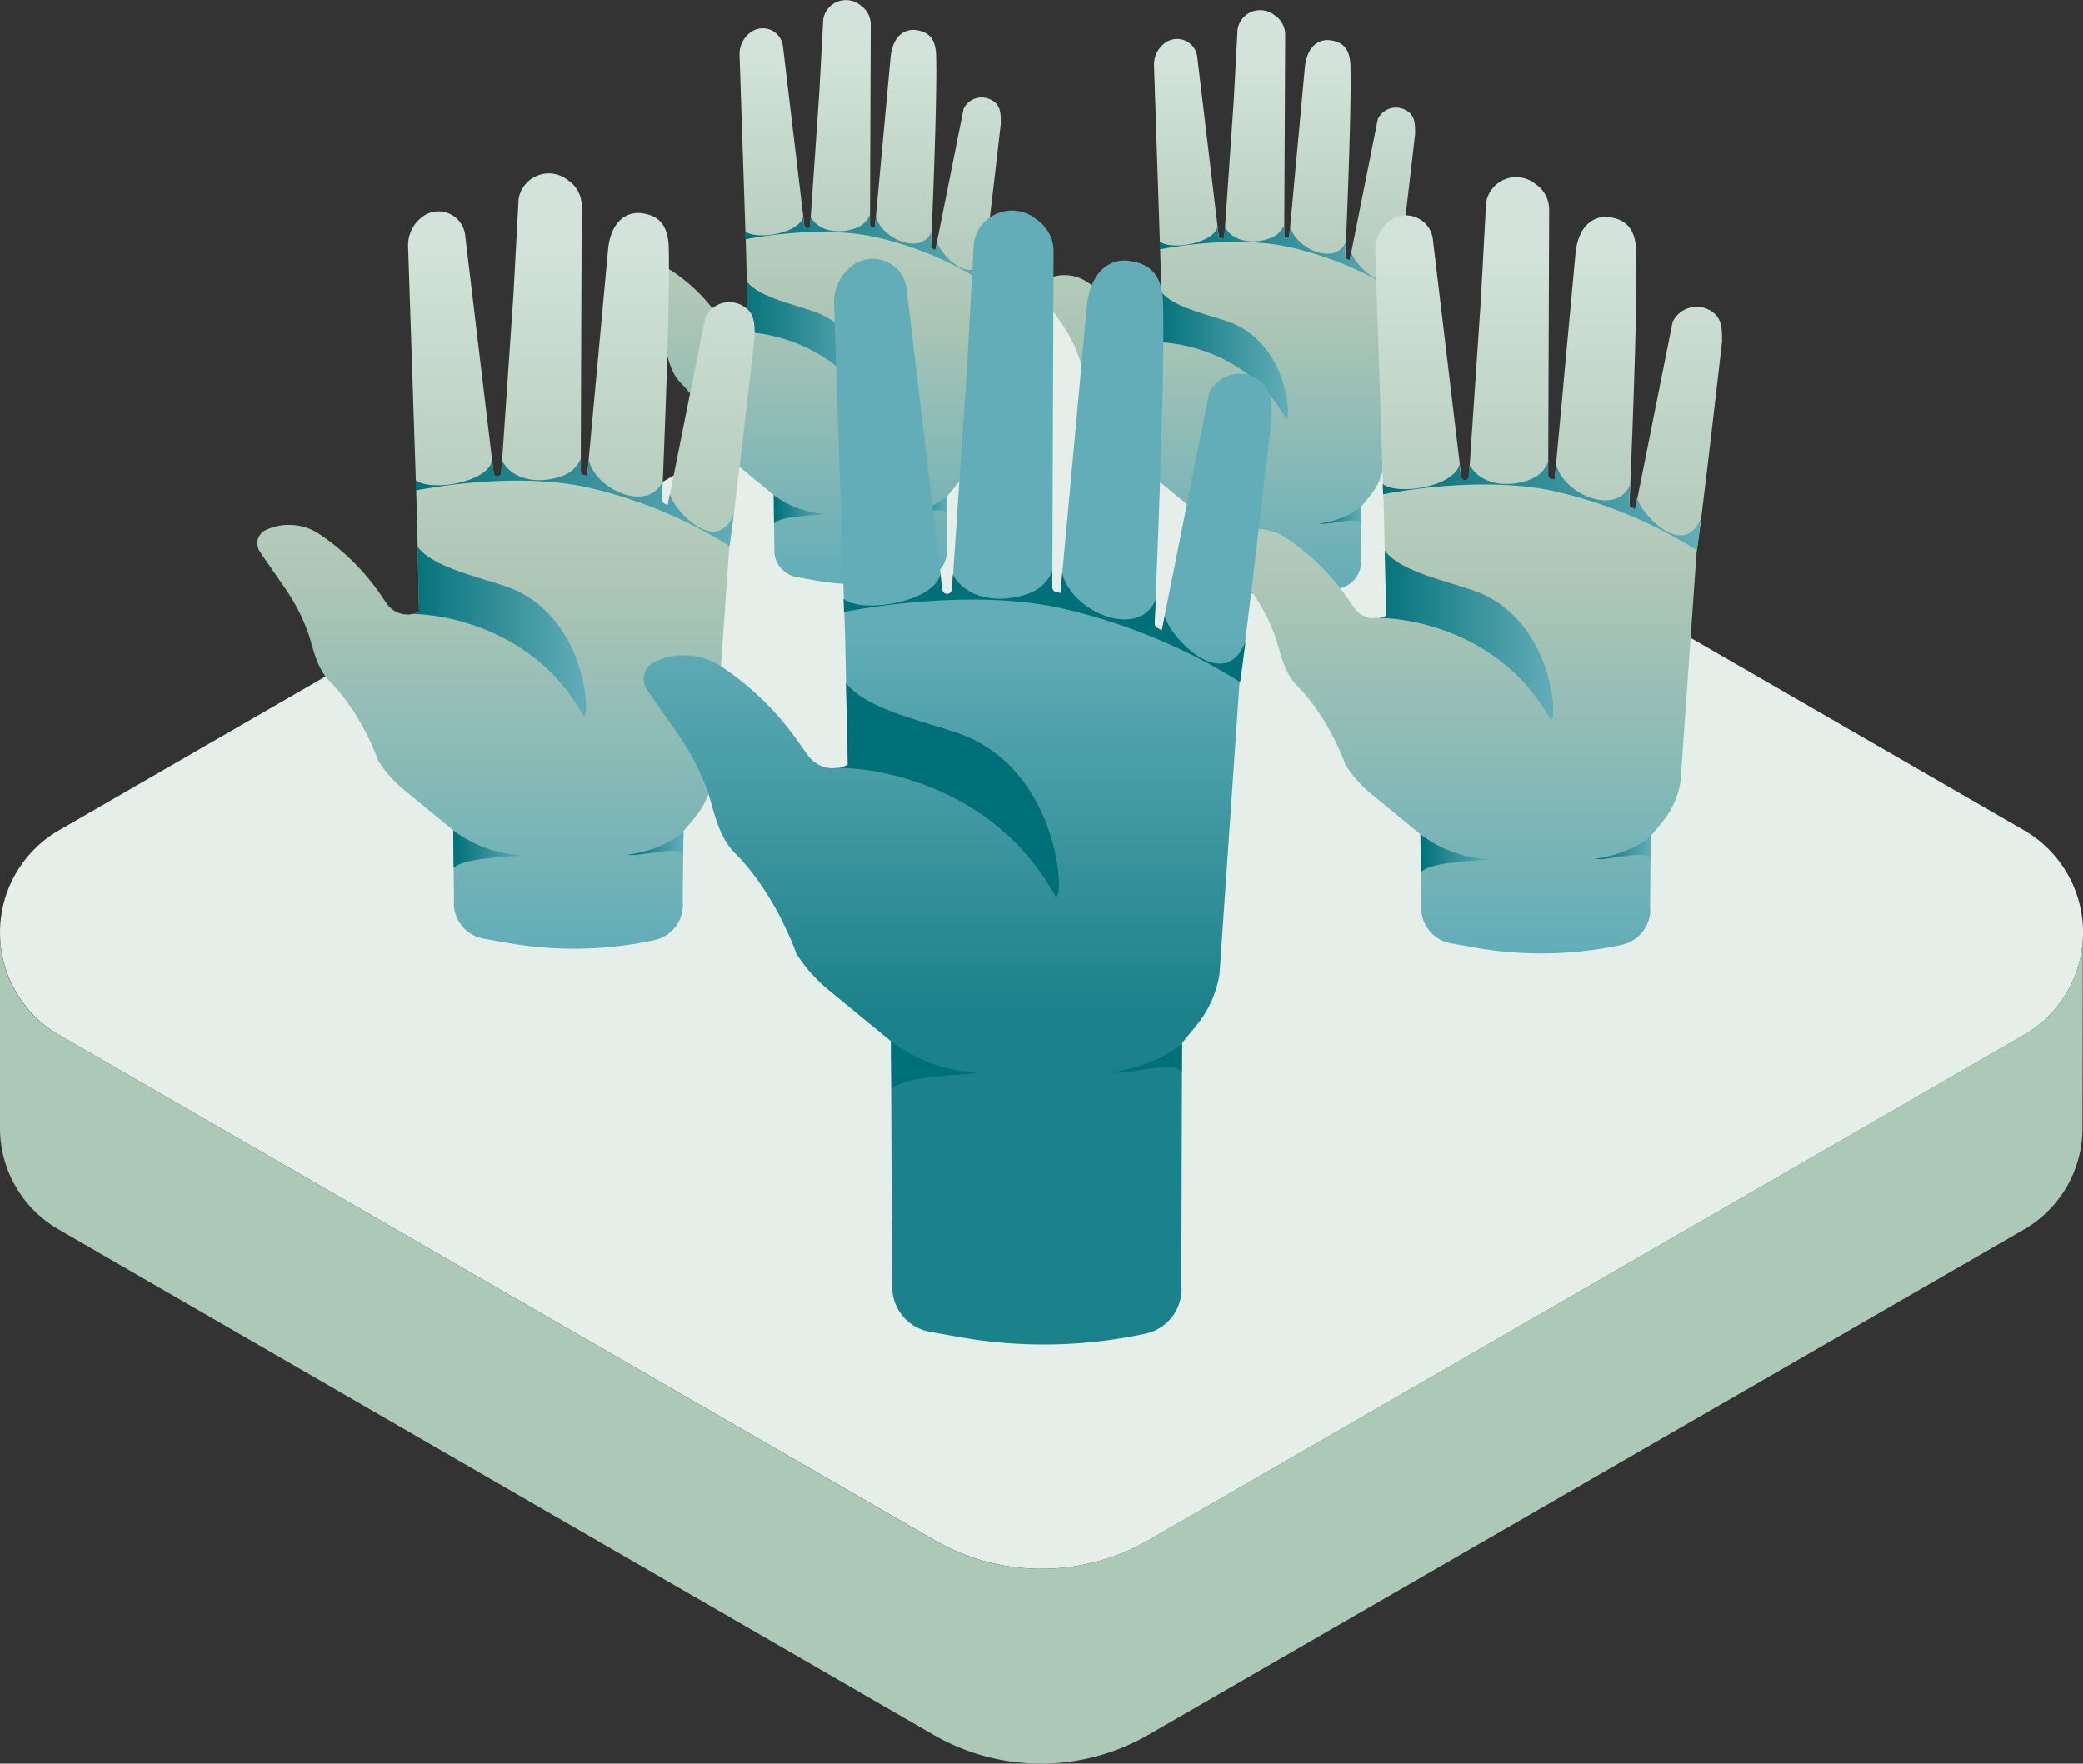 <svg id="Version_2" data-name="Version 2" xmlns="http://www.w3.org/2000/svg" xmlns:xlink="http://www.w3.org/1999/xlink" viewBox="0 0 452.27 382.9"><rect x="0" y="0" width="452.27" height="382.9" fill="#333333" stroke="none"/><defs><style>.cls-1{fill:#e6eeea;}.cls-2{fill:#acc8b7;}.cls-3{fill:url(#New_Gradient_Swatch_8);}.cls-4{fill:url(#New_Gradient_Swatch_5);}.cls-5{fill:url(#New_Gradient_Swatch_5-2);}.cls-6{fill:url(#New_Gradient_Swatch_5-3);}.cls-7{fill:url(#New_Gradient_Swatch_5-4);}.cls-8{fill:url(#New_Gradient_Swatch_8-2);}.cls-9{fill:url(#New_Gradient_Swatch_5-5);}.cls-10{fill:url(#New_Gradient_Swatch_5-6);}.cls-11{fill:url(#New_Gradient_Swatch_5-7);}.cls-12{fill:url(#New_Gradient_Swatch_5-8);}.cls-13{fill:url(#New_Gradient_Swatch_8-3);}.cls-14{fill:url(#New_Gradient_Swatch_5-9);}.cls-15{fill:url(#New_Gradient_Swatch_5-10);}.cls-16{fill:url(#New_Gradient_Swatch_5-11);}.cls-17{fill:url(#New_Gradient_Swatch_5-12);}.cls-18{fill:url(#New_Gradient_Swatch_8-4);}.cls-19{fill:url(#New_Gradient_Swatch_5-13);}.cls-20{fill:url(#New_Gradient_Swatch_5-14);}.cls-21{fill:url(#New_Gradient_Swatch_5-15);}.cls-22{fill:url(#New_Gradient_Swatch_5-16);}.cls-23{fill:url(#linear-gradient);}.cls-24{fill:#007078;}</style><linearGradient id="New_Gradient_Swatch_8" x1="176.63" y1="375.9" x2="176.63" y2="249.01" gradientTransform="matrix(1, 0, 0, -1, 0, 375.9)" gradientUnits="userSpaceOnUse"><stop offset="0.09" stop-color="#d3e3db"/><stop offset="0.53" stop-color="#adc6b5"/><stop offset="1" stop-color="#62adb8"/></linearGradient><linearGradient id="New_Gradient_Swatch_5" x1="167.98" y1="110.57" x2="179.44" y2="110.57" gradientUnits="userSpaceOnUse"><stop offset="0" stop-color="#007078"/><stop offset="1" stop-color="#62adb8"/></linearGradient><linearGradient id="New_Gradient_Swatch_5-2" x1="196.4" y1="109.7" x2="205.65" y2="109.7" xlink:href="#New_Gradient_Swatch_5"/><linearGradient id="New_Gradient_Swatch_5-3" x1="160.28" y1="74.93" x2="189.71" y2="74.93" xlink:href="#New_Gradient_Swatch_5"/><linearGradient id="New_Gradient_Swatch_5-4" x1="161.82" y1="53.83" x2="213.87" y2="53.83" xlink:href="#New_Gradient_Swatch_5"/><linearGradient id="New_Gradient_Swatch_8-2" x1="266.6" y1="373.7" x2="266.6" y2="246.8" xlink:href="#New_Gradient_Swatch_8"/><linearGradient id="New_Gradient_Swatch_5-5" x1="257.95" y1="112.77" x2="269.4" y2="112.77" xlink:href="#New_Gradient_Swatch_5"/><linearGradient id="New_Gradient_Swatch_5-6" x1="286.36" y1="111.91" x2="295.61" y2="111.91" xlink:href="#New_Gradient_Swatch_5"/><linearGradient id="New_Gradient_Swatch_5-7" x1="250.25" y1="77.13" x2="279.68" y2="77.13" xlink:href="#New_Gradient_Swatch_5"/><linearGradient id="New_Gradient_Swatch_5-8" x1="251.79" y1="56.03" x2="303.83" y2="56.03" xlink:href="#New_Gradient_Swatch_5"/><linearGradient id="New_Gradient_Swatch_8-3" x1="319.89" y1="337.43" x2="319.89" y2="168.99" xlink:href="#New_Gradient_Swatch_8"/><linearGradient id="New_Gradient_Swatch_5-9" x1="308.41" y1="185.24" x2="323.61" y2="185.24" xlink:href="#New_Gradient_Swatch_5"/><linearGradient id="New_Gradient_Swatch_5-10" x1="346.13" y1="184.1" x2="358.41" y2="184.1" xlink:href="#New_Gradient_Swatch_5"/><linearGradient id="New_Gradient_Swatch_5-11" x1="298.19" y1="137.93" x2="337.25" y2="137.93" xlink:href="#New_Gradient_Swatch_5"/><linearGradient id="New_Gradient_Swatch_5-12" x1="300.23" y1="109.92" x2="369.32" y2="109.92" xlink:href="#New_Gradient_Swatch_5"/><linearGradient id="New_Gradient_Swatch_8-4" x1="109.88" y1="338.32" x2="109.88" y2="169.87" xlink:href="#New_Gradient_Swatch_8"/><linearGradient id="New_Gradient_Swatch_5-13" x1="98.4" y1="184.36" x2="113.6" y2="184.36" xlink:href="#New_Gradient_Swatch_5"/><linearGradient id="New_Gradient_Swatch_5-14" x1="88.18" y1="137.05" x2="127.24" y2="137.05" xlink:href="#New_Gradient_Swatch_5"/><linearGradient id="New_Gradient_Swatch_5-15" x1="90.22" y1="109.04" x2="159.31" y2="109.04" xlink:href="#New_Gradient_Swatch_5"/><linearGradient id="New_Gradient_Swatch_5-16" x1="136.12" y1="183.22" x2="148.4" y2="183.22" xlink:href="#New_Gradient_Swatch_5"/><linearGradient id="linear-gradient" x1="207.96" y1="330.18" x2="207.96" y2="84" gradientTransform="matrix(1, 0, 0, -1, 0, 375.9)" gradientUnits="userSpaceOnUse"><stop offset="0.37" stop-color="#62adb8"/><stop offset="0.71" stop-color="#1b818a"/></linearGradient></defs><path class="cls-1" d="M12.83,180.25l95-54.82,95-54.83a46.64,46.64,0,0,1,46.61,0l95,54.83,95,54.82a25.65,25.65,0,0,1,0,44.44l-95,54.83-95,54.82a46.54,46.54,0,0,1-46.61,0l-95-54.82-95-54.83a25.66,25.66,0,0,1,0-44.44Z"/><path class="cls-2" d="M452.15,244.79A25.43,25.43,0,0,1,439.32,267l-95,54.82-95,54.83a46.64,46.64,0,0,1-46.61,0L12.87,267A25.43,25.43,0,0,1,0,244.79V202.47a25.42,25.42,0,0,0,12.83,22.22L202.79,334.34a46.54,46.54,0,0,0,46.61,0l95-54.82,95-54.83a25.4,25.4,0,0,0,12.83-22.22Z"/><path class="cls-3" d="M168.13,119.47l-.15-12-8.13-6.68a19.75,19.75,0,0,1-4.12-4.67s-2.59-7.62-7.9-12.94c-2.31-2.31-2.78-5.77-3.59-8A31.28,31.28,0,0,0,140.56,68l-4.15-6a2.44,2.44,0,0,1,.12-3,2.38,2.38,0,0,1,.83-.65,8.82,8.82,0,0,1,8.7.6A37.4,37.4,0,0,1,156,68.76l1.18,1.67a4,4,0,0,0,5.22,1.27L162,55l-1.43-43a5.86,5.86,0,0,1,2.44-5,4.42,4.42,0,0,1,7,3.25L174.64,49a.79.79,0,0,0,.08.26.7.7,0,0,0,.18.2.71.71,0,0,0,.25.11.76.76,0,0,0,.26,0,.63.63,0,0,0,.33-.2.68.68,0,0,0,.15-.36l2-29,.85-15.78a5,5,0,0,1,1-2.3,4.93,4.93,0,0,1,2-1.52,5,5,0,0,1,4.93.63l.4.31a5,5,0,0,1,1.46,1.75,5.1,5.1,0,0,1,.52,2.23l-.16,43.45a.63.63,0,0,0,.14.4.62.62,0,0,0,.35.22l.56.11,3.44-37.26c.6-5,3.51-5.94,5.38-5.72,3.17.37,4.41,2.23,4.49,5.57.26,9.76-.94,37.74-1.11,41.39a.59.59,0,0,0,.09.32.64.64,0,0,0,.25.24l.59.31,6.14-30.72a4.16,4.16,0,0,1,1.1-1.43,4.33,4.33,0,0,1,3.39-1,4.33,4.33,0,0,1,1.7.6c1.74,1,1.93,2.5,1.89,5.1,0,0-3.3,28.89-4.17,34.52l-2.61,37.36a14,14,0,0,1-3,6.68l-1.87,2.28-.1,11.4a5.9,5.9,0,0,1-4.65,6.39,62.4,62.4,0,0,1-24.09.44l-3.82-.69a5.87,5.87,0,0,1-4.86-5.77Z"/><path class="cls-4" d="M179.44,111.58a20.4,20.4,0,0,1-11.46-4.1l.07,6.18C169.75,112,176,112,179.44,111.58Z"/><path class="cls-5" d="M196.4,111.52c3.33.23,8.75-1.82,9.21.17l0-4S203,110.53,196.4,111.52Z"/><path class="cls-6" d="M189.16,88.55c1.23,2.23,1.37-14.28-10.59-20.15C174.64,66.47,165,65,162.15,61.09l.24,10.62a4.05,4.05,0,0,1-2.11.46C163.44,71.79,180.59,73.16,189.16,88.55Z"/><path class="cls-7" d="M213.17,61c.18-1.15.41-3,.7-5.24-2.75,6.95-9.84-.65-10.45-3.31l-.37,1.85-.6-.31a.59.59,0,0,1-.24-.23.63.63,0,0,1-.09-.33c0-.55.07-1.63.13-3.12-2.18,5.33-11.08,1.51-12.1-3.48l-.24,2.64-.56-.11a.62.62,0,0,1-.35-.22.63.63,0,0,1-.14-.4v-2.1a5.08,5.08,0,0,1-2.54,2.68c-2.88,1.31-8.14,1.61-10.33-2.23L175.85,49a.67.67,0,0,1-.14.36.63.63,0,0,1-.33.2h0a.82.82,0,0,1-.27,0,.66.66,0,0,1-.24-.11.49.49,0,0,1-.18-.2.61.61,0,0,1-.08-.26L174.36,47c-.66,3.68-10.12,5.23-12.54,3.26l.06,1.7c7.23-1.4,18.77-2.49,27.81-.55A74.39,74.39,0,0,1,213.17,61Z"/><path class="cls-8" d="M258.09,121.67l-.14-12L249.82,103a19.58,19.58,0,0,1-4.12-4.68s-2.6-7.62-7.9-12.93c-2.31-2.32-2.78-5.78-3.6-8a30.79,30.79,0,0,0-3.67-7.12l-4.15-6a2.3,2.3,0,0,1-.4-1,2.45,2.45,0,0,1,.52-2,2.63,2.63,0,0,1,.83-.65,8.82,8.82,0,0,1,8.7.6A37.44,37.44,0,0,1,246,71l1.17,1.67a4.08,4.08,0,0,0,2.38,1.62,4,4,0,0,0,2.85-.36L252,57.23l-1.43-43a6,6,0,0,1,.6-2.78A5.9,5.9,0,0,1,253,9.3a4.46,4.46,0,0,1,2.19-.81,4.34,4.34,0,0,1,2.3.42,4.4,4.4,0,0,1,1.74,1.49,4.28,4.28,0,0,1,.75,2.16l4.64,38.68a.57.57,0,0,0,.08.25.49.49,0,0,0,.18.2.53.53,0,0,0,.24.11.62.62,0,0,0,.27,0,.6.6,0,0,0,.47-.55l2-29.06.85-15.78a5.13,5.13,0,0,1,1-2.3,5.06,5.06,0,0,1,2-1.52,5.05,5.05,0,0,1,4.94.64l.4.3a5,5,0,0,1,2,4L278.85,51a.62.62,0,0,0,.14.39.65.65,0,0,0,.36.22l.55.11,3.44-37.25c.61-5,3.51-5.95,5.39-5.73,3.17.38,4.4,2.23,4.49,5.57.26,9.76-.94,37.75-1.11,41.39a.63.63,0,0,0,.09.33.59.59,0,0,0,.24.23l.6.31,6.13-30.71a4.57,4.57,0,0,1,1.1-1.44,4.5,4.5,0,0,1,1.59-.87,4.38,4.38,0,0,1,1.8-.14,4.3,4.3,0,0,1,1.71.59c1.74,1.05,1.92,2.5,1.89,5.1,0,0-3.31,28.9-4.17,34.52l-2.62,37.36a13.81,13.81,0,0,1-3,6.68l-1.87,2.28-.1,11.4a5.86,5.86,0,0,1-1.09,4.09,5.94,5.94,0,0,1-3.55,2.31,62.4,62.4,0,0,1-24.09.43l-3.82-.68a5.91,5.91,0,0,1-4.87-5.78Z"/><path class="cls-9" d="M269.4,113.78a20.4,20.4,0,0,1-11.45-4.1l.07,6.18C259.72,114.19,265.94,114.15,269.4,113.78Z"/><path class="cls-10" d="M286.36,113.72c3.34.23,8.76-1.81,9.21.17l0-4S292.93,112.74,286.36,113.72Z"/><path class="cls-11" d="M279.13,90.76c1.23,2.23,1.37-14.28-10.6-20.16-3.92-1.93-13.57-3.39-16.41-7.3l.24,10.61a3.89,3.89,0,0,1-2.11.46C253.4,74,270.55,75.37,279.13,90.76Z"/><path class="cls-12" d="M303.14,63.21c.17-1.15.41-3,.69-5.24-2.74,7-9.83-.65-10.44-3.3L293,56.51l-.6-.31a.53.53,0,0,1-.24-.23.62.62,0,0,1-.09-.32c0-.56.07-1.63.13-3.12C290,57.86,281.13,54,280.12,49l-.24,2.64-.56-.11a.65.65,0,0,1-.36-.22.56.56,0,0,1-.13-.39V48.85a5.06,5.06,0,0,1-2.55,2.68c-2.87,1.32-8.13,1.62-10.33-2.22l-.13,1.93a.58.58,0,0,1-.15.35.6.6,0,0,1-.32.2h0a.61.61,0,0,1-.52-.1.7.7,0,0,1-.18-.2.73.73,0,0,1-.08-.25l-.24-2.05c-.67,3.68-10.12,5.23-12.54,3.25l.06,1.71c7.23-1.41,18.77-2.5,27.81-.56A74.63,74.63,0,0,1,303.14,63.21Z"/><path class="cls-13" d="M308.6,197.06l-.19-15.93-10.8-8.87a25.87,25.87,0,0,1-5.46-6.2S288.7,156,281.66,148.89c-3.07-3.08-3.69-7.66-4.77-10.68a41.57,41.57,0,0,0-4.88-9.46l-5.51-7.94a3.23,3.23,0,0,1-.53-1.3,3.27,3.27,0,0,1,.06-1.39,3.17,3.17,0,0,1,.63-1.24,3.29,3.29,0,0,1,1.1-.86,11.59,11.59,0,0,1,5.88-1.14,11.76,11.76,0,0,1,5.67,1.93,49.8,49.8,0,0,1,13.19,12.94l1.55,2.21a5.44,5.44,0,0,0,3.15,2.16,5.36,5.36,0,0,0,3.79-.48l-.5-22.12L298.6,54.46a7.82,7.82,0,0,1,3.23-6.57,5.85,5.85,0,0,1,6-.52,5.86,5.86,0,0,1,3.31,4.84l6.15,51.35a.83.83,0,0,0,.1.34.85.85,0,0,0,.24.26.81.81,0,0,0,.33.14.83.83,0,0,0,.35,0,1,1,0,0,0,.44-.27.84.84,0,0,0,.19-.47L321.54,65,322.67,44A6.61,6.61,0,0,1,324,41a6.6,6.6,0,0,1,6.05-2.47,6.63,6.63,0,0,1,3.16,1.29l.53.4a6.53,6.53,0,0,1,1.93,2.34,6.66,6.66,0,0,1,.69,3l-.21,57.69a.82.82,0,0,0,.66.81l.73.15,4.57-49.46c.8-6.59,4.66-7.89,7.15-7.6,4.2.5,5.84,3,6,7.39.34,13-1.25,50.11-1.47,55a.81.81,0,0,0,.11.43.82.82,0,0,0,.33.31l.79.41,8.14-40.77a5.93,5.93,0,0,1,1.46-1.91,6,6,0,0,1,2.11-1.15,5.86,5.86,0,0,1,2.39-.19,5.7,5.7,0,0,1,2.27.79c2.3,1.4,2.55,3.32,2.5,6.77,0,0-4.38,38.36-5.53,45.82l-3.47,49.6a18.4,18.4,0,0,1-4,8.87l-2.48,3-.14,15.12a7.82,7.82,0,0,1-1.45,5.44,7.92,7.92,0,0,1-4.71,3.06,82.94,82.94,0,0,1-32,.57l-5.08-.91a7.82,7.82,0,0,1-6.45-7.66Z"/><path class="cls-14" d="M323.61,186.58a27,27,0,0,1-15.2-5.44l.1,8.2C310.76,187.12,319,187.08,323.61,186.58Z"/><path class="cls-15" d="M346.13,186.51c4.43.3,11.62-2.41,12.22.22l.06-5.26S354.84,185.2,346.13,186.51Z"/><path class="cls-16" d="M336.53,156c1.63,3,1.81-19-14.07-26.76-5.21-2.56-18-4.5-21.79-9.7l.32,14.1a5.34,5.34,0,0,1-2.8.61C302.38,133.76,325.14,135.59,336.53,156Z"/><path class="cls-17" d="M368.4,119.45c.23-1.53.55-4,.92-7-3.65,9.23-13.05-.87-13.87-4.39l-.49,2.45-.79-.41a.82.82,0,0,1-.33-.31.81.81,0,0,1-.11-.43c0-.74.09-2.17.17-4.14-2.89,7.07-14.71,2-16.06-4.63l-.32,3.51-.74-.15a.8.8,0,0,1-.47-.29.83.83,0,0,1-.19-.52v-2.8a6.74,6.74,0,0,1-3.37,3.56c-3.82,1.74-10.81,2.14-13.71-3l-.18,2.57a.94.94,0,0,1-.2.47.88.88,0,0,1-.43.27h0a.87.87,0,0,1-.36,0,.83.83,0,0,1-.32-.14.83.83,0,0,1-.35-.6l-.32-2.72c-.89,4.88-13.44,6.94-16.65,4.32l.08,2.26c9.6-1.87,24.92-3.31,36.92-.74A99.35,99.35,0,0,1,368.4,119.45Z"/><path class="cls-18" d="M98.59,196.18l-.19-15.93-10.8-8.87a25.87,25.87,0,0,1-5.46-6.2S78.69,155.07,71.65,148c-3.07-3.08-3.69-7.67-4.78-10.68A41.53,41.53,0,0,0,62,127.87l-5.52-8a3.25,3.25,0,0,1-.52-1.29,3.11,3.11,0,0,1,0-1.39,3.19,3.19,0,0,1,.64-1.24,3.08,3.08,0,0,1,1.1-.86A11.59,11.59,0,0,1,63.63,114a11.76,11.76,0,0,1,5.67,1.93,49.61,49.61,0,0,1,13.18,12.94L84,131.08A5.37,5.37,0,0,0,91,132.76l-.5-22.13-1.89-57A7.75,7.75,0,0,1,91.82,47a5.78,5.78,0,0,1,2.91-1.08,5.86,5.86,0,0,1,3,.56,5.77,5.77,0,0,1,2.3,2,5.91,5.91,0,0,1,1,2.87l6.15,51.35a.88.88,0,0,0,.1.34.85.85,0,0,0,.24.26.81.81,0,0,0,.33.14.83.83,0,0,0,.35,0,.76.76,0,0,0,.43-.27.74.74,0,0,0,.2-.46l2.64-38.58,1.13-20.94a6.57,6.57,0,0,1,1.34-3,6.63,6.63,0,0,1,9.21-1.18l.53.4a6.74,6.74,0,0,1,1.93,2.34,6.66,6.66,0,0,1,.69,2.95l-.21,57.69a.82.82,0,0,0,.18.52.84.84,0,0,0,.47.29l.74.15,4.57-49.46c.8-6.59,4.66-7.89,7.14-7.6,4.21.5,5.85,3,6,7.39.34,13-1.25,50.11-1.48,55a.84.84,0,0,0,.45.74l.79.41,8.14-40.77A5.93,5.93,0,0,1,154.58,67a5.87,5.87,0,0,1,2.11-1.15,5.68,5.68,0,0,1,2.39-.19,5.75,5.75,0,0,1,2.27.79c2.3,1.4,2.55,3.32,2.5,6.77,0,0-4.39,38.36-5.53,45.82l-3.47,49.6a18.42,18.42,0,0,1-4,8.86l-2.48,3-.14,15.12a7.83,7.83,0,0,1-6.16,8.49,82.75,82.75,0,0,1-32,.58l-5.08-.91a7.82,7.82,0,0,1-6.45-7.66Z"/><path class="cls-19" d="M113.6,185.7a27,27,0,0,1-15.2-5.44l.09,8.2C100.75,186.24,109,186.19,113.6,185.7Z"/><path class="cls-20" d="M126.52,155.14c1.63,3,1.81-19-14.07-26.76-5.21-2.56-18-4.5-21.79-9.7l.32,14.1a5.44,5.44,0,0,1-2.8.61C92.36,132.88,115.13,134.71,126.52,155.14Z"/><path class="cls-21" d="M158.39,118.57c.23-1.53.54-4,.92-6.95-3.65,9.23-13.06-.87-13.87-4.39l-.49,2.45-.79-.41a.84.84,0,0,1-.45-.74c0-.74.1-2.17.18-4.14-2.89,7.07-14.72,2-16.06-4.63l-.32,3.51-.74-.15a.82.82,0,0,1-.66-.81v-2.8a6.74,6.74,0,0,1-3.37,3.56c-3.82,1.74-10.81,2.14-13.72-3l-.17,2.56a.87.87,0,0,1-.2.47.76.76,0,0,1-.43.27h0a.87.87,0,0,1-.36,0,.71.71,0,0,1-.32-.14.85.85,0,0,1-.24-.26.89.89,0,0,1-.11-.35l-.32-2.71c-.89,4.88-13.44,6.93-16.65,4.32l.08,2.26c9.6-1.87,24.92-3.31,36.92-.74A99.35,99.35,0,0,1,158.39,118.57Z"/><path class="cls-22" d="M136.12,185.62c4.43.31,11.62-2.4,12.22.23l.06-5.27S144.83,184.32,136.12,185.62Z"/><path class="cls-23" d="M193.69,279.44l-.25-53.38L179.8,214.85a32.92,32.92,0,0,1-6.91-7.84s-4.36-12.79-13.25-21.71c-3.89-3.89-4.67-9.69-6-13.5a52.5,52.5,0,0,0-6.16-12l-7-10a4.13,4.13,0,0,1-.6-3.39,4.09,4.09,0,0,1,2.19-2.66,14.77,14.77,0,0,1,14.6,1,62.48,62.48,0,0,1,16.67,16.35l2,2.8a6.8,6.8,0,0,0,8.76,2.12l-.62-28-2.39-72.12a9.89,9.89,0,0,1,1-4.66,9.77,9.77,0,0,1,3.08-3.64,7.32,7.32,0,0,1,3.67-1.37,7.44,7.44,0,0,1,3.86.7,7.33,7.33,0,0,1,2.91,2.5,7.24,7.24,0,0,1,1.27,3.62L204.62,128a1.08,1.08,0,0,0,.13.43,1.18,1.18,0,0,0,.3.33,1.07,1.07,0,0,0,.41.18,1,1,0,0,0,.45,0,1,1,0,0,0,.55-.34,1.08,1.08,0,0,0,.25-.59L210,79.24l1.43-26.47a8.38,8.38,0,0,1,13.34-5.34l.67.5a8.36,8.36,0,0,1,3.31,6.68l-.27,72.92a1,1,0,0,0,.23.66,1.09,1.09,0,0,0,.6.37l.94.19,5.76-62.52c1-8.33,5.89-10,9-9.6,5.32.62,7.39,3.73,7.54,9.34.43,16.38-1.59,63.34-1.87,69.46a1.06,1.06,0,0,0,.56.93l1,.52,10.3-51.54a7.48,7.48,0,0,1,1.84-2.41,7.33,7.33,0,0,1,8.56-.7c2.91,1.77,3.23,4.2,3.16,8.56,0,0-5.54,48.48-7,57.92L264.8,211.4a23.25,23.25,0,0,1-5,11.21l-3.14,3.83-.16,52.37a9.92,9.92,0,0,1-7.8,10.74,104.93,104.93,0,0,1-40.42.73l-6.42-1.15a9.89,9.89,0,0,1-8.15-9.69Z"/><path class="cls-24" d="M212.66,232.94a34.24,34.24,0,0,1-19.22-6.87l.13,10.37C196.41,233.62,206.85,233.57,212.66,232.94Z"/><path class="cls-24" d="M241.12,232.85c5.6.38,14.69-3,15.46.28l.06-6.65S252.14,231.2,241.12,232.85Z"/><path class="cls-24" d="M229,194.32c2.06,3.73,2.29-24-17.78-33.83-6.59-3.23-22.79-5.69-27.55-12.26l.4,17.82a6.76,6.76,0,0,1-3.53.77C185.82,166.18,214.59,168.49,229,194.32Z"/><path class="cls-24" d="M269.27,148.09c.29-1.93.69-5,1.17-8.79-4.61,11.67-16.5-1.09-17.53-5.55l-.62,3.1-1-.52a1,1,0,0,1-.41-.39,1,1,0,0,1-.15-.54c0-.94.12-2.74.22-5.23-3.66,8.94-18.6,2.52-20.3-5.85l-.41,4.43-.93-.19a1,1,0,0,1-.6-.37,1,1,0,0,1-.24-.66V124a8.46,8.46,0,0,1-4.26,4.49c-4.83,2.21-13.66,2.71-17.33-3.73l-.23,3.24a1.07,1.07,0,0,1-.79.93h0a1,1,0,0,1-.45,0,1,1,0,0,1-.41-.18,1.07,1.07,0,0,1-.44-.76l-.41-3.44c-1.12,6.18-17,8.77-21,5.47l.09,2.85c12.14-2.36,31.51-4.18,46.67-.93A125.11,125.11,0,0,1,269.27,148.09Z"/></svg>